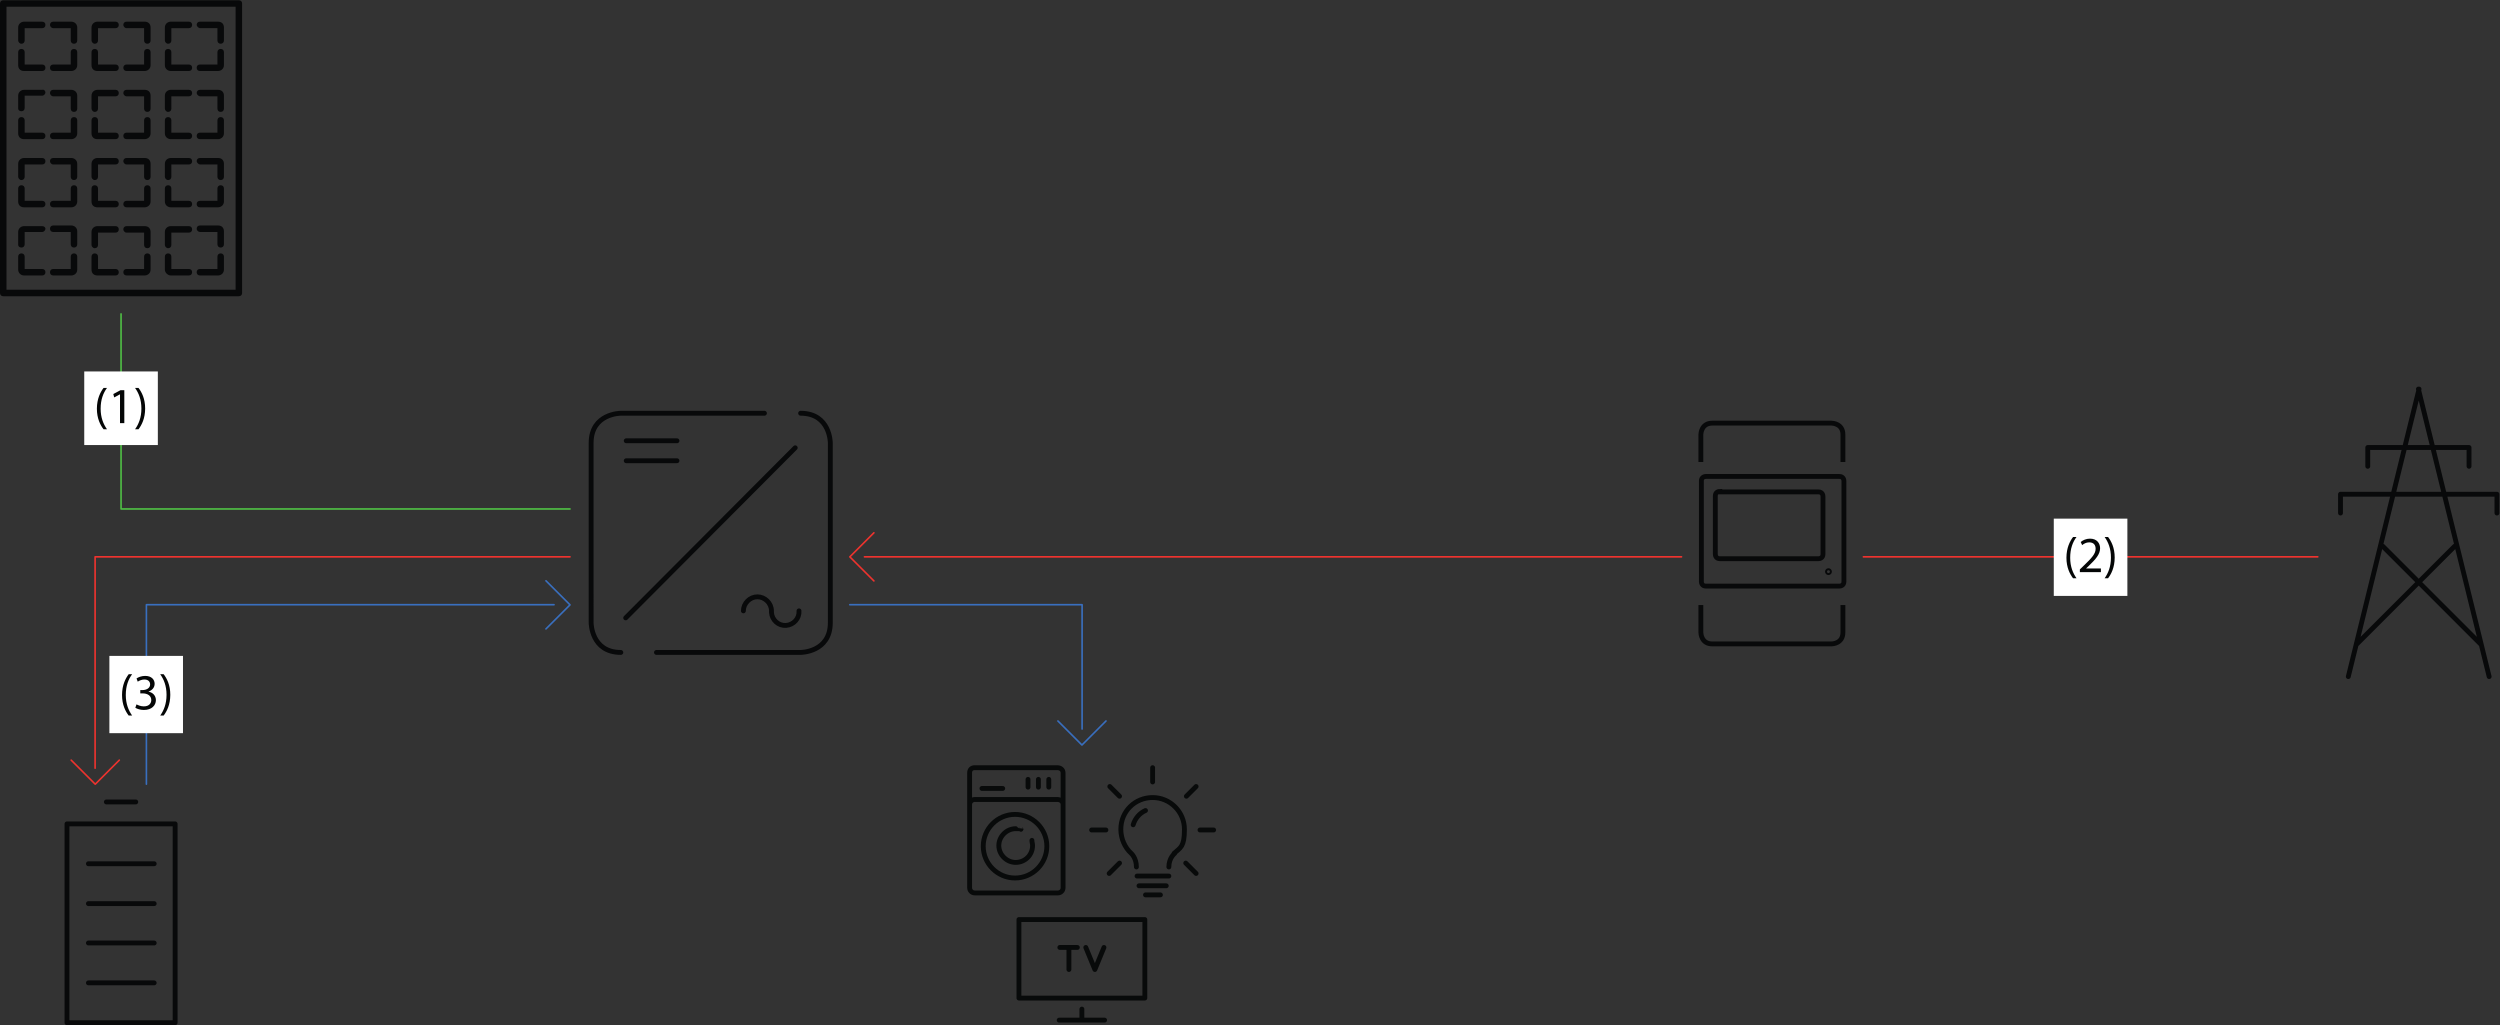 <?xml version="1.0" encoding="UTF-8" standalone="no"?>
<!-- Created with Inkscape (http://www.inkscape.org/) -->

<svg
   version="1.1"
   id="svg2"
   width="525.867"
   height="215.64"
   viewBox="0 0 525.867 215.64"
   sodipodi:docname="secured..eps"
   xmlns:inkscape="http://www.inkscape.org/namespaces/inkscape"
   xmlns:sodipodi="http://sodipodi.sourceforge.net/DTD/sodipodi-0.dtd"
   xmlns="http://www.w3.org/2000/svg"
   xmlns:svg="http://www.w3.org/2000/svg">
  <rect x="0" y="0" width="525.867" height="215.64" fill="#333333" stroke="none"/>
  <defs
     id="defs6">
    <clipPath
       clipPathUnits="userSpaceOnUse"
       id="clipPath32">
      <path
         d="M 1525.96,410.41 V 3.84 h 393.25 V 410.41 Z"
         id="path30" />
    </clipPath>
  </defs>
  <sodipodi:namedview
     id="namedview4"
     pagecolor="#ffffff"
     bordercolor="#666666"
     borderopacity="1.0"
     inkscape:showpageshadow="2"
     inkscape:pageopacity="0.0"
     inkscape:pagecheckerboard="0"
     inkscape:deskcolor="#d1d1d1" />
  <g
     id="g8"
     inkscape:groupmode="layer"
     inkscape:label="ink_ext_XXXXXX"
     transform="matrix(1.333,0,0,-1.333,0,215.64)">
    <g
       id="g10"
       transform="scale(0.1)">
      <path
         d="m 2691.83,865.859 c -1.57,0 -7.08,-0.785 -7.08,-7.078 V 699.918 c 0,-1.574 0.79,-7.078 7.08,-7.078 h 210.78 c 1.57,0 7.08,0.785 7.08,7.078 v 158.863 c 0,1.571 -0.79,7.078 -7.08,7.078 z m 22.02,-23.593 c -1.57,0 -7.08,-0.789 -7.08,-7.078 v -92.016 c 0,-1.574 0.79,-7.078 7.08,-7.078 h 155.73 c 1.56,0 7.07,0.789 7.07,7.078 v 91.226 c 0,1.575 -0.78,7.079 -7.07,7.079 h -155.73 z m -29.89,-179.317 v -43.25 c 0,-1.582 0.79,-18.09 18.1,-18.09 h 187.96 c 1.58,0 18.09,0.789 18.09,18.09 v 43.25 m -224.15,225.715 v 43.262 c 0,1.566 0.79,18.086 18.1,18.086 h 187.96 c 1.58,0 18.09,-0.789 18.09,-18.086 V 888.664 M 2885.3,717.219 c 0.79,0 1.58,-0.785 1.58,-1.574 0,-0.786 -0.79,-1.575 -1.58,-1.575 -0.78,0 -1.57,0.789 -1.57,1.575 0,0.789 0.79,1.574 1.57,1.574 z"
         style="fill:none;stroke:#08090a;stroke-width:7.682;stroke-linecap:butt;stroke-linejoin:miter;stroke-miterlimit:10;stroke-dasharray:none;stroke-opacity:1"
         id="path12" />
      <path
         d="m 987.324,642.699 267.526,268.383 m -48.56,54.527 H 979.66 c 0,0 -46.863,0 -46.863,-46.867 V 635.027 c 0,0 0,-46.855 46.863,-46.855 m 56.23,0 h 227.48 c 0,0 46.86,0 46.86,46.855 v 283.715 c 0,0 0,46.867 -46.86,46.867 M 988.18,922.152 h 80.09 m -80.09,-31.519 h 80.09 m 192.54,-236.86 c 0.86,-11.921 -8.51,-22.144 -20.44,-22.992 -11.92,-0.863 -22.16,8.508 -23.01,20.442 v 2.55 c 0,11.93 -10.22,22.153 -22.15,22.153 -11.92,0 -22.14,-10.223 -22.14,-22.153"
         style="fill:none;stroke:#08090a;stroke-width:7.682;stroke-linecap:round;stroke-linejoin:round;stroke-miterlimit:10;stroke-dasharray:none;stroke-opacity:1"
         id="path14" />
      <path
         d="M 3817.25,1003.75 3705.61,550.031 m 110.62,453.719 111.64,-453.719 m -208.95,51.207 154.66,154.657 m 40.97,-154.657 -154.66,154.657 m -66.57,81.937 h 246.84 m -246.84,0 v -29.703 m 246.84,29.703 V 808.129 M 3736.33,911.57 h 159.79 m -159.79,0 v -29.695 m 159.79,29.695 v -29.695"
         style="fill:none;stroke:#08090a;stroke-width:7.682;stroke-linecap:round;stroke-linejoin:round;stroke-miterlimit:10;stroke-dasharray:none;stroke-opacity:1"
         id="path16" />
      <path
         d="M 105.688,317.641 H 276.352 V 3.84 H 105.688 Z m 62.132,34.597 h 46.403 M 139.508,254.719 H 243.32 M 139.508,317.641 H 243.32 M 139.508,66.75 H 243.32 M 139.508,3.84 H 243.32 M 139.508,129.672 H 243.32 M 139.508,191.801 H 243.32 M 105.688,317.641 H 276.352 V 3.84 H 105.688 Z m 62.132,34.597 h 46.403 M 139.508,254.719 H 243.32 M 139.508,66.75 H 243.32 M 139.508,129.672 H 243.32 M 139.508,191.801 H 243.32"
         style="fill:none;stroke:#08090a;stroke-width:7.682;stroke-linecap:round;stroke-linejoin:round;stroke-miterlimit:10;stroke-dasharray:none;stroke-opacity:1"
         id="path18" />
      <path
         d="M 376.918,1617.29 H 5.121 C 2.047,1617.29 0,1615.24 0,1612.17 v -456.81 c 0,-3.07 2.047,-5.12 5.121,-5.12 H 376.918 c 3.074,0 5.121,2.05 5.121,5.12 v 456.81 c 0,3.07 -2.047,5.12 -5.121,5.12 m -5.121,-456.81 H 10.242 v 446.57 H 371.797 Z M 28.68,1553.79 v 20.48 c 0,6.15 5.121,9.22 9.219,9.22 h 28.676 c 3.074,0 5.121,-2.05 5.121,-5.12 0,-3.07 -2.047,-5.12 -5.121,-5.12 H 38.922 v -19.46 c 0,-3.08 -2.051,-5.12 -5.121,-5.12 -3.074,0 -5.121,3.07 -5.121,5.12 z m 0,-38.92 v 20.48 c 0,3.08 2.047,5.12 5.121,5.12 3.07,0 5.121,-2.04 5.121,-5.12 v -19.46 h 27.652 c 3.074,0 5.121,-2.05 5.121,-5.12 0,-3.07 -2.047,-5.12 -5.121,-5.12 H 37.898 c -5.121,0 -9.219,3.07 -9.219,9.22 z m 50.188,63.5 c 0,3.07 2.047,5.12 5.121,5.12 h 28.676 c 4.098,0 9.219,-3.07 9.219,-9.22 v -20.48 c 0,-3.08 -2.047,-5.12 -5.121,-5.12 -3.071,0 -5.121,2.04 -5.121,5.12 v 19.46 H 83.988 c -3.074,0 -5.121,3.07 -5.121,5.12 z m 0,-67.6 c 0,3.07 2.047,5.12 5.121,5.12 h 27.653 v 19.46 c 0,3.08 2.05,5.12 5.121,5.12 3.074,0 5.121,-2.04 5.121,-5.12 v -20.48 c 0,-6.15 -5.121,-9.22 -9.219,-9.22 H 83.988 c -3.074,0 -5.121,2.05 -5.121,5.12 z M 28.68,1338.7 v 20.48 c 0,6.15 5.121,9.22 9.219,9.22 h 28.676 c 3.074,0 5.121,-2.05 5.121,-5.12 0,-3.07 -2.047,-5.12 -5.121,-5.12 H 38.922 v -19.46 c 0,-3.07 -2.051,-5.12 -5.121,-5.12 -3.074,0 -5.121,3.07 -5.121,5.12 z m 0,-38.92 v 20.48 c 0,3.08 2.047,5.12 5.121,5.12 3.07,0 5.121,-2.04 5.121,-5.12 v -19.46 h 27.652 c 3.074,0 5.121,-2.05 5.121,-5.12 0,-3.07 -2.047,-5.12 -5.121,-5.12 H 37.898 c -5.121,0 -9.219,3.07 -9.219,9.22 z m 50.188,63.5 c 0,3.07 2.047,5.12 5.121,5.12 h 28.676 c 4.098,0 9.219,-3.07 9.219,-9.22 v -20.48 c 0,-3.07 -2.047,-5.12 -5.121,-5.12 -3.071,0 -5.121,2.05 -5.121,5.12 v 19.46 H 83.988 c -3.074,0 -5.121,3.07 -5.121,5.12 z m 0,-67.6 c 0,3.07 2.047,5.12 5.121,5.12 h 27.653 v 19.46 c 0,3.08 2.05,5.12 5.121,5.12 3.074,0 5.121,-2.04 5.121,-5.12 v -20.48 c 0,-6.15 -5.121,-9.22 -9.219,-9.22 H 83.988 c -3.074,0 -5.121,2.05 -5.121,5.12 z m -50.188,150.56 v 20.49 c 0,6.15 5.121,9.22 9.219,9.22 h 28.676 c 3.074,1.02 5.121,-2.05 5.121,-4.1 0,-2.05 -2.047,-5.12 -5.121,-5.12 H 38.922 v -19.46 c 0,-3.07 -2.051,-5.13 -5.121,-5.13 -3.074,0 -5.121,2.06 -5.121,4.1 z m 0,-38.92 v 20.49 c 0,3.07 2.047,5.12 5.121,5.12 3.07,0 5.121,-2.05 5.121,-5.12 v -19.46 h 27.652 c 3.074,0 5.121,-2.05 5.121,-5.12 0,-3.08 -2.047,-5.12 -5.121,-5.12 H 37.898 c -5.121,0 -9.219,3.07 -9.219,9.21 z m 50.188,63.5 c 0,3.08 2.047,5.13 5.121,5.13 h 28.676 c 4.098,0 9.219,-3.07 9.219,-9.22 v -20.49 c 0,-3.07 -2.047,-5.12 -5.121,-5.12 -3.071,0 -5.121,2.05 -5.121,5.12 v 19.46 H 83.988 c -3.074,0 -5.121,3.08 -5.121,5.12 z m 0,-67.59 c 0,3.07 2.047,5.12 5.121,5.12 h 27.653 v 19.46 c 0,3.07 2.05,5.12 5.121,5.12 3.074,0 5.121,-2.05 5.121,-5.12 v -20.49 c 0,-6.14 -5.121,-9.21 -9.219,-9.21 H 83.988 c -3.074,0 -5.121,2.04 -5.121,5.12 z M 28.68,1231.15 v 20.49 c 0,6.15 5.121,9.22 9.219,9.22 h 28.676 c 3.074,0 5.121,-2.05 5.121,-4.1 0,-2.05 -2.047,-5.12 -5.121,-5.12 H 38.922 v -19.46 c 0,-3.07 -2.051,-5.12 -5.121,-5.12 -3.074,0 -5.121,2.05 -5.121,4.09 z m 0,-38.92 v 20.49 c 0,3.07 2.047,5.12 5.121,5.12 3.07,0 5.121,-2.05 5.121,-5.12 v -19.46 h 27.652 c 3.074,0 5.121,-2.05 5.121,-5.12 0,-3.08 -2.047,-5.12 -5.121,-5.12 H 37.898 c -5.121,0 -9.219,4.09 -9.219,9.21 z m 50.188,64.53 c 0,3.07 2.047,5.12 5.121,5.12 h 28.676 c 4.098,0 9.219,-3.07 9.219,-9.22 v -20.48 c 0,-3.07 -2.047,-5.12 -5.121,-5.12 -3.071,0 -5.121,2.05 -5.121,5.12 v 19.46 H 83.988 c -3.074,0 -5.121,2.05 -5.121,5.12 z m 0,-68.62 c 0,3.07 2.047,5.12 5.121,5.12 h 27.653 v 19.46 c 0,3.07 2.05,5.12 5.121,5.12 3.074,0 5.121,-2.05 5.121,-5.12 v -20.49 c 0,-6.14 -5.121,-9.21 -9.219,-9.21 H 83.988 c -3.074,0 -5.121,2.04 -5.121,5.12 z m 65.551,365.65 v 20.48 c 0,6.15 5.121,9.22 9.219,9.22 h 28.676 c 3.074,0 5.121,-2.05 5.121,-5.12 0,-3.07 -2.047,-5.12 -5.121,-5.12 H 154.66 v -19.46 c 0,-3.08 -2.051,-5.12 -5.121,-5.12 -3.074,0 -5.121,3.07 -5.121,5.12 z m 0,-38.92 v 20.48 c 0,3.08 2.047,5.12 5.121,5.12 3.07,0 5.121,-2.04 5.121,-5.12 v -19.46 h 27.653 c 3.074,0 5.121,-2.05 5.121,-5.12 0,-3.07 -2.047,-5.12 -5.121,-5.12 h -28.676 c -5.121,0 -9.219,3.07 -9.219,9.22 z m 50.187,63.5 c 0,3.07 2.047,5.12 5.122,5.12 h 28.675 c 5.121,0 9.219,-3.07 9.219,-9.22 v -20.48 c 0,-3.08 -2.047,-5.12 -5.121,-5.12 -3.07,0 -5.121,2.04 -5.121,5.12 v 19.46 h -27.652 c -3.075,0 -5.122,3.07 -5.122,5.12 z m 0,-67.6 c 0,3.07 2.047,5.12 5.122,5.12 h 27.652 v 19.46 c 0,3.08 2.051,5.12 5.121,5.12 3.074,0 5.121,-2.04 5.121,-5.12 v -20.48 c 0,-6.15 -5.121,-9.22 -9.219,-9.22 h -28.675 c -3.075,0 -5.122,2.05 -5.122,5.12 z M 144.418,1338.7 v 20.48 c 0,6.15 5.121,9.22 9.219,9.22 h 28.676 c 3.074,0 5.121,-2.05 5.121,-5.12 0,-3.07 -2.047,-5.12 -5.121,-5.12 H 154.66 v -19.46 c 0,-3.07 -2.051,-5.12 -5.121,-5.12 -3.074,0 -5.121,3.07 -5.121,5.12 z m 0,-38.92 v 20.48 c 0,3.08 2.047,5.12 5.121,5.12 3.07,0 5.121,-2.04 5.121,-5.12 v -19.46 h 27.653 c 3.074,0 5.121,-2.05 5.121,-5.12 0,-3.07 -2.047,-5.12 -5.121,-5.12 h -28.676 c -5.121,0 -9.219,3.07 -9.219,9.22 z m 50.187,63.5 c 0,3.07 2.047,5.12 5.122,5.12 h 28.675 c 5.121,0 9.219,-3.07 9.219,-9.22 v -20.48 c 0,-3.07 -2.047,-5.12 -5.121,-5.12 -3.07,0 -5.121,2.05 -5.121,5.12 v 19.46 h -27.652 c -3.075,0 -5.122,3.07 -5.122,5.12 z m 0,-67.6 c 0,3.07 2.047,5.12 5.122,5.12 h 27.652 v 19.46 c 0,3.08 2.051,5.12 5.121,5.12 3.074,0 5.121,-2.04 5.121,-5.12 v -20.48 c 0,-6.15 -5.121,-9.22 -9.219,-9.22 h -28.675 c -3.075,0 -5.122,2.05 -5.122,5.12 z m -50.187,150.56 v 20.49 c 0,6.15 5.121,9.22 9.219,9.22 h 28.676 c 3.074,0 5.121,-2.05 5.121,-5.13 0,-3.07 -2.047,-5.12 -5.121,-5.12 H 154.66 v -19.46 c 0,-3.07 -2.051,-5.12 -5.121,-5.12 -3.074,0 -5.121,3.08 -5.121,5.12 z m 0,-38.92 v 20.49 c 0,3.07 2.047,5.12 5.121,5.12 3.07,0 5.121,-2.05 5.121,-5.12 v -19.46 h 27.653 c 3.074,0 5.121,-2.05 5.121,-5.12 0,-3.08 -2.047,-5.12 -5.121,-5.12 h -28.676 c -5.121,0 -9.219,3.07 -9.219,9.21 z m 50.187,63.5 c 0,3.08 2.047,5.13 5.122,5.13 h 28.675 c 5.121,0 9.219,-3.07 9.219,-9.22 v -20.49 c 0,-3.07 -2.047,-5.12 -5.121,-5.12 -3.07,0 -5.121,2.05 -5.121,5.12 v 19.46 h -27.652 c -3.075,0 -5.122,3.08 -5.122,5.12 z m 0,-67.59 c 0,3.07 2.047,5.12 5.122,5.12 h 27.652 v 19.46 c 0,3.07 2.051,5.12 5.121,5.12 3.074,0 5.121,-2.05 5.121,-5.12 v -20.49 c 0,-6.14 -5.121,-9.21 -9.219,-9.21 h -28.675 c -3.075,0 -5.122,2.04 -5.122,5.12 z m -50.187,-172.08 v 20.49 c 0,6.15 5.121,9.22 9.219,9.22 h 28.676 c 3.074,0 5.121,-2.05 5.121,-5.13 0,-3.07 -2.047,-5.12 -5.121,-5.12 H 154.66 v -19.46 c 0,-3.07 -2.051,-5.12 -5.121,-5.12 -3.074,0 -5.121,3.08 -5.121,5.12 z m 0,-38.92 v 20.49 c 0,3.07 2.047,5.12 5.121,5.12 3.07,0 5.121,-2.05 5.121,-5.12 v -19.46 h 27.653 c 3.074,0 5.121,-2.05 5.121,-5.12 0,-3.08 -2.047,-5.12 -5.121,-5.12 h -28.676 c -5.121,0 -9.219,3.07 -9.219,9.21 z m 50.187,63.5 c 0,3.08 2.047,5.13 5.122,5.13 h 28.675 c 5.121,0 9.219,-3.07 9.219,-9.22 v -20.49 c 0,-3.07 -2.047,-5.12 -5.121,-5.12 -3.07,0 -5.121,2.05 -5.121,5.12 v 19.46 h -27.652 c -3.075,0 -5.122,3.08 -5.122,5.12 z m 0,-67.59 c 0,3.07 2.047,5.12 5.122,5.12 h 27.652 v 19.46 c 0,3.07 2.051,5.12 5.121,5.12 3.074,0 5.121,-2.05 5.121,-5.12 v -20.49 c 0,-6.14 -5.121,-9.21 -9.219,-9.21 h -28.675 c -3.075,0 -5.122,2.04 -5.122,5.12 z m 65.551,365.65 v 20.48 c 0,6.15 5.121,9.22 9.219,9.22 h 28.676 c 3.074,0 5.121,-2.05 5.121,-5.12 0,-3.07 -2.047,-5.12 -5.121,-5.12 h -27.653 v -19.46 c 0,-3.08 -2.05,-5.12 -5.121,-5.12 -3.074,0 -5.121,3.07 -5.121,5.12 z m 0,-38.92 v 20.48 c 0,3.08 2.047,5.12 5.121,5.12 3.071,0 5.121,-2.04 5.121,-5.12 v -19.46 h 27.653 c 3.074,0 5.121,-2.05 5.121,-5.12 0,-3.07 -2.047,-5.12 -5.121,-5.12 h -28.676 c -4.098,0 -9.219,3.07 -9.219,9.22 z m 50.188,63.5 c 0,3.07 2.047,5.12 5.121,5.12 h 28.68 c 5.121,0 9.214,-3.07 9.214,-9.22 v -20.48 c 0,-3.08 -2.046,-5.12 -5.121,-5.12 -3.07,0 -5.121,2.04 -5.121,5.12 v 19.46 h -27.652 c -2.047,0 -5.121,3.07 -5.121,5.12 z m 0,-67.6 c 0,3.07 2.047,5.12 5.121,5.12 h 27.652 v 19.46 c 0,3.08 2.051,5.12 5.121,5.12 3.075,0 5.121,-2.04 5.121,-5.12 v -20.48 c 0,-6.15 -5.121,-9.22 -9.214,-9.22 h -28.68 c -3.074,0 -5.121,2.05 -5.121,5.12 z M 260.156,1338.7 v 20.48 c 0,6.15 5.121,9.22 9.219,9.22 h 28.676 c 3.074,0 5.121,-2.05 5.121,-5.12 0,-3.07 -2.047,-5.12 -5.121,-5.12 h -27.653 v -19.46 c 0,-3.07 -2.05,-5.12 -5.121,-5.12 -3.074,0 -5.121,3.07 -5.121,5.12 z m 0,-38.92 v 20.48 c 0,3.08 2.047,5.12 5.121,5.12 3.071,0 5.121,-2.04 5.121,-5.12 v -19.46 h 27.653 c 3.074,0 5.121,-2.05 5.121,-5.12 0,-3.07 -2.047,-5.12 -5.121,-5.12 h -28.676 c -4.098,0 -9.219,3.07 -9.219,9.22 z m 50.188,63.5 c 0,3.07 2.047,5.12 5.121,5.12 h 28.68 c 5.121,0 9.214,-3.07 9.214,-9.22 v -20.48 c 0,-3.07 -2.046,-5.12 -5.121,-5.12 -3.07,0 -5.121,2.05 -5.121,5.12 v 19.46 h -27.652 c -2.047,0 -5.121,3.07 -5.121,5.12 z m 0,-67.6 c 0,3.07 2.047,5.12 5.121,5.12 h 27.652 v 19.46 c 0,3.08 2.051,5.12 5.121,5.12 3.075,0 5.121,-2.04 5.121,-5.12 v -20.48 c 0,-6.15 -5.121,-9.22 -9.214,-9.22 h -28.68 c -3.074,0 -5.121,2.05 -5.121,5.12 z m -50.188,150.56 v 20.49 c 0,6.15 5.121,9.22 9.219,9.22 h 28.676 c 3.074,0 5.121,-2.05 5.121,-5.13 0,-3.07 -2.047,-5.12 -5.121,-5.12 h -27.653 v -19.46 c 0,-3.07 -2.05,-5.12 -5.121,-5.12 -3.074,0 -5.121,3.08 -5.121,5.12 z m 0,-38.92 v 20.49 c 0,3.07 2.047,5.12 5.121,5.12 3.071,0 5.121,-2.05 5.121,-5.12 v -19.46 h 27.653 c 3.074,0 5.121,-2.05 5.121,-5.12 0,-3.08 -2.047,-5.12 -5.121,-5.12 h -28.676 c -4.098,0 -9.219,3.07 -9.219,9.21 z m 50.188,63.5 c 0,3.08 2.047,5.13 5.121,5.13 h 28.68 c 5.121,0 9.214,-3.07 9.214,-9.22 v -20.49 c 0,-3.07 -2.046,-5.12 -5.121,-5.12 -3.07,0 -5.121,2.05 -5.121,5.12 v 19.46 h -27.652 c -2.047,0 -5.121,3.08 -5.121,5.12 z m 0,-67.59 c 0,3.07 2.047,5.12 5.121,5.12 h 27.652 v 19.46 c 0,3.07 2.051,5.12 5.121,5.12 3.075,0 5.121,-2.05 5.121,-5.12 v -20.49 c 0,-6.14 -5.121,-9.21 -9.214,-9.21 h -28.68 c -3.074,0 -5.121,2.04 -5.121,5.12 z m -50.188,-172.08 v 20.49 c 0,6.15 5.121,9.22 9.219,9.22 h 28.676 c 3.074,0 5.121,-2.05 5.121,-5.13 0,-3.07 -2.047,-5.12 -5.121,-5.12 h -27.653 v -19.46 c 0,-3.07 -2.05,-5.12 -5.121,-5.12 -3.074,0 -5.121,3.08 -5.121,5.12 z m 0,-38.92 v 20.49 c 0,3.07 2.047,5.12 5.121,5.12 3.071,0 5.121,-2.05 5.121,-5.12 v -19.46 h 27.653 c 3.074,0 5.121,-2.05 5.121,-5.12 0,-3.08 -2.047,-5.12 -5.121,-5.12 h -28.676 c -4.098,0 -9.219,4.09 -9.219,9.21 z m 50.188,64.53 c 0,3.07 2.047,5.12 5.121,5.12 h 28.68 c 5.121,0 9.214,-3.07 9.214,-9.22 v -20.48 c 0,-3.07 -2.046,-5.12 -5.121,-5.12 -3.07,0 -5.121,2.05 -5.121,5.12 v 19.46 h -27.652 c -2.047,0 -5.121,2.05 -5.121,5.12 z m 0,-68.62 c 0,3.07 2.047,5.12 5.121,5.12 h 27.652 v 19.46 c 0,3.07 2.051,5.12 5.121,5.12 3.075,0 5.121,-2.05 5.121,-5.12 v -20.49 c 0,-6.14 -5.121,-9.21 -9.214,-9.21 h -28.68 c -3.074,0 -5.121,2.04 -5.121,5.12"
         style="fill:#08090a;fill-opacity:1;fill-rule:nonzero;stroke:none"
         id="path20" />
      <path
         d="M 899.477,814.547 191.02,814.543 v 307.837"
         style="fill:none;stroke:#4fbe44;stroke-width:2.561;stroke-linecap:round;stroke-linejoin:round;stroke-miterlimit:10;stroke-dasharray:none;stroke-opacity:1"
         id="path22" />
      <path
         d="m 188.254,418.211 -37.965,-37.973 -37.965,37.973 m 37.742,-12.731 v 333.528 h 749.418"
         style="fill:none;stroke:#ef332e;stroke-width:2.561;stroke-linecap:round;stroke-linejoin:round;stroke-miterlimit:10;stroke-dasharray:none;stroke-opacity:1"
         id="path24" />
      <g
         id="g26">
        <g
           id="g28"
           clip-path="url(#clipPath32)">
          <path
             d="m 1671.38,7.941 h 71.68 m -35.85,1.027 V 25.34 M 1607.88,166.68 h 198.67 V 42.75 h -198.67 z m 78.86,-44.039 V 87.82 m -14.34,34.821 h 27.64 m 42,0 -14.34,-34.821 -14.34,34.821"
             style="fill:none;stroke:#080a0a;stroke-width:7.682;stroke-linecap:round;stroke-linejoin:round;stroke-miterlimit:10;stroke-dasharray:none;stroke-opacity:1"
             id="path34" />
          <path
             d="m 1807.58,205.59 h 23.56 m -36.88,29.699 h 50.19 m -47.11,-15.359 h 43.01 m -21.5,186.39 v -22.539 m 68.61,-7.172 -15.35,-15.359 m -120.85,15.359 15.36,-15.359 m -16.39,-121.859 16.39,16.379 m 120.84,-16.379 -16.38,16.379 m 44.03,52.23 h -21.51 m -148.49,0 h -22.53 m 62.48,-36.871 c -10.25,9.223 -16.39,23.562 -16.39,37.902 0,28.668 22.52,50.168 50.18,50.168 27.65,0 50.18,-22.519 50.18,-50.168 0,-27.66 -6.14,-28.679 -16.38,-37.902 m -67.59,0 c 0,0 8.18,-7.16 8.18,-21.5 m 60.43,21.5 c 0,0 -9.22,-7.16 -9.22,-21.5 m -56.33,66.57 c 3.07,10.242 10.24,18.43 19.46,22.531"
             style="fill:none;stroke:#080a0a;stroke-width:7.682;stroke-linecap:round;stroke-linejoin:miter;stroke-miterlimit:1.333;stroke-dasharray:none;stroke-opacity:1"
             id="path36" />
          <path
             d="m 1628.36,291.609 c 0,-3.07 1.02,-5.121 1.02,-8.187 0,-15.352 -12.29,-26.621 -26.62,-26.621 -14.34,0 -26.63,12.281 -26.63,26.621 0,14.34 12.29,26.629 26.63,26.629 14.33,0 6.15,0 8.2,-1.02 m 40.96,-26.633 c 0,-27.648 -22.54,-50.179 -50.18,-50.179 -27.66,0 -50.19,22.531 -50.19,50.179 0,27.653 22.53,50.184 50.19,50.184 v 0 c 27.64,0 50.18,-22.531 50.18,-50.184 z m -102.42,91.141 h 32.78 m 39.93,14.34 V 375.59 m 16.39,12.289 V 375.59 m 16.39,12.289 V 375.59 m -117.78,30.73 h 131.09 c 5.12,0 9.22,-3.082 9.22,-8.199 V 216.852 c 0,-5.122 -4.1,-8.192 -8.19,-8.192 h -131.09 c -5.13,0 -8.19,4.102 -8.19,8.192 v 181.269 c 0,5.117 3.06,8.199 8.19,8.199 z m -7.16,-72.711 v 14.34 c 0,5.121 4.09,8.192 8.19,8.192 h 130.06 c 5.12,0 9.22,-3.071 9.22,-8.192 v -15.367"
             style="fill:none;stroke:#080a0a;stroke-width:7.682;stroke-linecap:round;stroke-linejoin:round;stroke-miterlimit:10;stroke-dasharray:none;stroke-opacity:1"
             id="path38" />
        </g>
      </g>
      <path
         d="M 3657.44,739.008 H 2940.41"
         style="fill:none;stroke:#ef332e;stroke-width:2.561;stroke-linecap:round;stroke-linejoin:round;stroke-miterlimit:10;stroke-dasharray:none;stroke-opacity:1"
         id="path40" />
      <path
         d="M 132.941,915.422 H 249.07 v 116.137 H 132.941 Z"
         style="fill:#ffffff;fill-opacity:1;fill-rule:nonzero;stroke:none"
         id="path42" />
      <g
         id="g44"
         transform="scale(10)">
        <g
           aria-label="(1)"
           transform="matrix(1,0,0,-1,14.777,95.001)"
           id="text48"
           style="font-size:8px;font-family:'Myriad Pro';-inkscape-font-specification:MyriadPro-Regular;fill:#040606">
          <path
             d="m 1.56,-5.552 c -0.504,0.672 -1.04,1.704 -1.048,3.272 0,1.56 0.544,2.584 1.048,3.248 h 0.544 c -0.56,-0.8 -1,-1.816 -1,-3.24 0,-1.456 0.416,-2.488 1,-3.28 z"
             id="path74" />
          <path
             d="m 4.16,0 h 0.68 v -5.2 h -0.6 l -1.136,0.608 0.136,0.536 0.904,-0.488 h 0.016 z"
             id="path76" />
          <path
             d="m 7.08,0.968 c 0.504,-0.672 1.04,-1.696 1.048,-3.264 0,-1.568 -0.544,-2.6 -1.048,-3.256 h -0.544 c 0.568,0.8 1,1.816 1,3.256 0,1.44 -0.44,2.472 -1,3.264 z"
             id="path78" />
        </g>
      </g>
      <path
         d="m 3240.86,677.359 h 116.129 V 799.304 H 3240.86 Z"
         style="fill:#ffffff;fill-opacity:1;fill-rule:nonzero;stroke:none"
         id="path50" />
      <g
         id="g52"
         transform="scale(10)">
        <g
           aria-label="(2)"
           transform="matrix(1,0,0,-1,325.57,71.485)"
           id="text56"
           style="font-size:8px;font-family:'Myriad Pro';-inkscape-font-specification:MyriadPro-Regular;fill:#040606">
          <path
             d="m 1.56,-5.552 c -0.504,0.672 -1.04,1.704 -1.048,3.272 0,1.56 0.544,2.584 1.048,3.248 h 0.544 c -0.56,-0.8 -1,-1.816 -1,-3.24 0,-1.456 0.416,-2.488 1,-3.28 z"
             id="path81" />
          <path
             d="m 5.952,0 v -0.584 h -2.328 V -0.6 l 0.408,-0.384 c 1.096,-1.056 1.792,-1.832 1.792,-2.792 0,-0.744 -0.472,-1.512 -1.592,-1.512 -0.592,0 -1.112,0.232 -1.464,0.528 l 0.224,0.496 c 0.24,-0.2 0.632,-0.44 1.104,-0.44 0.776,0 1.024,0.488 1.024,1.016 0,0.784 -0.608,1.456 -1.936,2.72 l -0.552,0.536 V 0 Z"
             id="path83" />
          <path
             d="m 7.08,0.968 c 0.504,-0.672 1.04,-1.696 1.048,-3.264 0,-1.568 -0.544,-2.6 -1.048,-3.256 h -0.544 c 0.568,0.8 1,1.816 1,3.256 0,1.44 -0.44,2.472 -1,3.264 z"
             id="path85" />
        </g>
      </g>
      <path
         d="M 1364.1,739.008 H 2653.44"
         style="fill:none;stroke:#ef332e;stroke-width:2.561;stroke-linecap:round;stroke-linejoin:round;stroke-miterlimit:10;stroke-dasharray:none;stroke-opacity:1"
         id="path58" />
      <path
         d="m 1379.01,701.02 -37.97,37.964 37.97,37.961"
         style="fill:none;stroke:#ef332e;stroke-width:2.561;stroke-linecap:round;stroke-linejoin:round;stroke-miterlimit:10;stroke-dasharray:none;stroke-opacity:1"
         id="path60" />
      <path
         d="M 861.52,701.219 899.484,663.254 861.52,625.285 M 231.023,380.289 v 283.188 l 643.231,-0.004"
         style="fill:none;stroke:#396fbf;stroke-width:2.561;stroke-linecap:round;stroke-linejoin:round;stroke-miterlimit:10;stroke-dasharray:none;stroke-opacity:1"
         id="path62" />
      <path
         d="m 1745.28,480.031 -37.96,-37.972 -37.97,37.972 m -328.39,183.442 h 366.58 V 467.301"
         style="fill:none;stroke:#396fbf;stroke-width:2.561;stroke-linecap:round;stroke-linejoin:round;stroke-miterlimit:10;stroke-dasharray:none;stroke-opacity:1"
         id="path64" />
      <path
         d="M 172.613,460.762 H 288.746 V 582.7 H 172.613 Z"
         style="fill:#ffffff;fill-opacity:1;fill-rule:nonzero;stroke:none"
         id="path66" />
      <g
         id="g68"
         transform="scale(10)">
        <g
           aria-label="(3)"
           transform="matrix(1,0,0,-1,18.745,49.825)"
           id="text72"
           style="font-size:8px;font-family:'Myriad Pro';-inkscape-font-specification:MyriadPro-Regular;fill:#040606">
          <path
             d="m 1.56,-5.552 c -0.504,0.672 -1.04,1.704 -1.048,3.272 0,1.56 0.544,2.584 1.048,3.248 h 0.544 c -0.56,-0.8 -1,-1.816 -1,-3.24 0,-1.456 0.416,-2.488 1,-3.28 z"
             id="path88" />
          <path
             d="m 2.608,-0.264 c 0.256,0.168 0.768,0.352 1.352,0.352 1.24,0 1.896,-0.728 1.896,-1.56 -0.008,-0.728 -0.52,-1.208 -1.16,-1.328 v -0.016 c 0.632,-0.232 0.96,-0.688 0.96,-1.232 0,-0.632 -0.464,-1.24 -1.488,-1.24 -0.56,0 -1.088,0.2 -1.368,0.4 l 0.192,0.512 c 0.224,-0.16 0.624,-0.344 1.04,-0.344 0.648,0 0.912,0.368 0.912,0.784 0,0.616 -0.648,0.88 -1.16,0.88 h -0.392 v 0.528 h 0.392 c 0.68,0 1.336,0.312 1.344,1.04 0.008,0.44 -0.28,1.008 -1.176,1.008 -0.496,0 -0.952,-0.2 -1.152,-0.32 z"
             id="path90" />
          <path
             d="m 7.08,0.968 c 0.504,-0.672 1.04,-1.696 1.048,-3.264 0,-1.568 -0.544,-2.6 -1.048,-3.256 h -0.544 c 0.568,0.8 1,1.816 1,3.256 0,1.44 -0.44,2.472 -1,3.264 z"
             id="path92" />
        </g>
      </g>
    </g>
  </g>
</svg>
